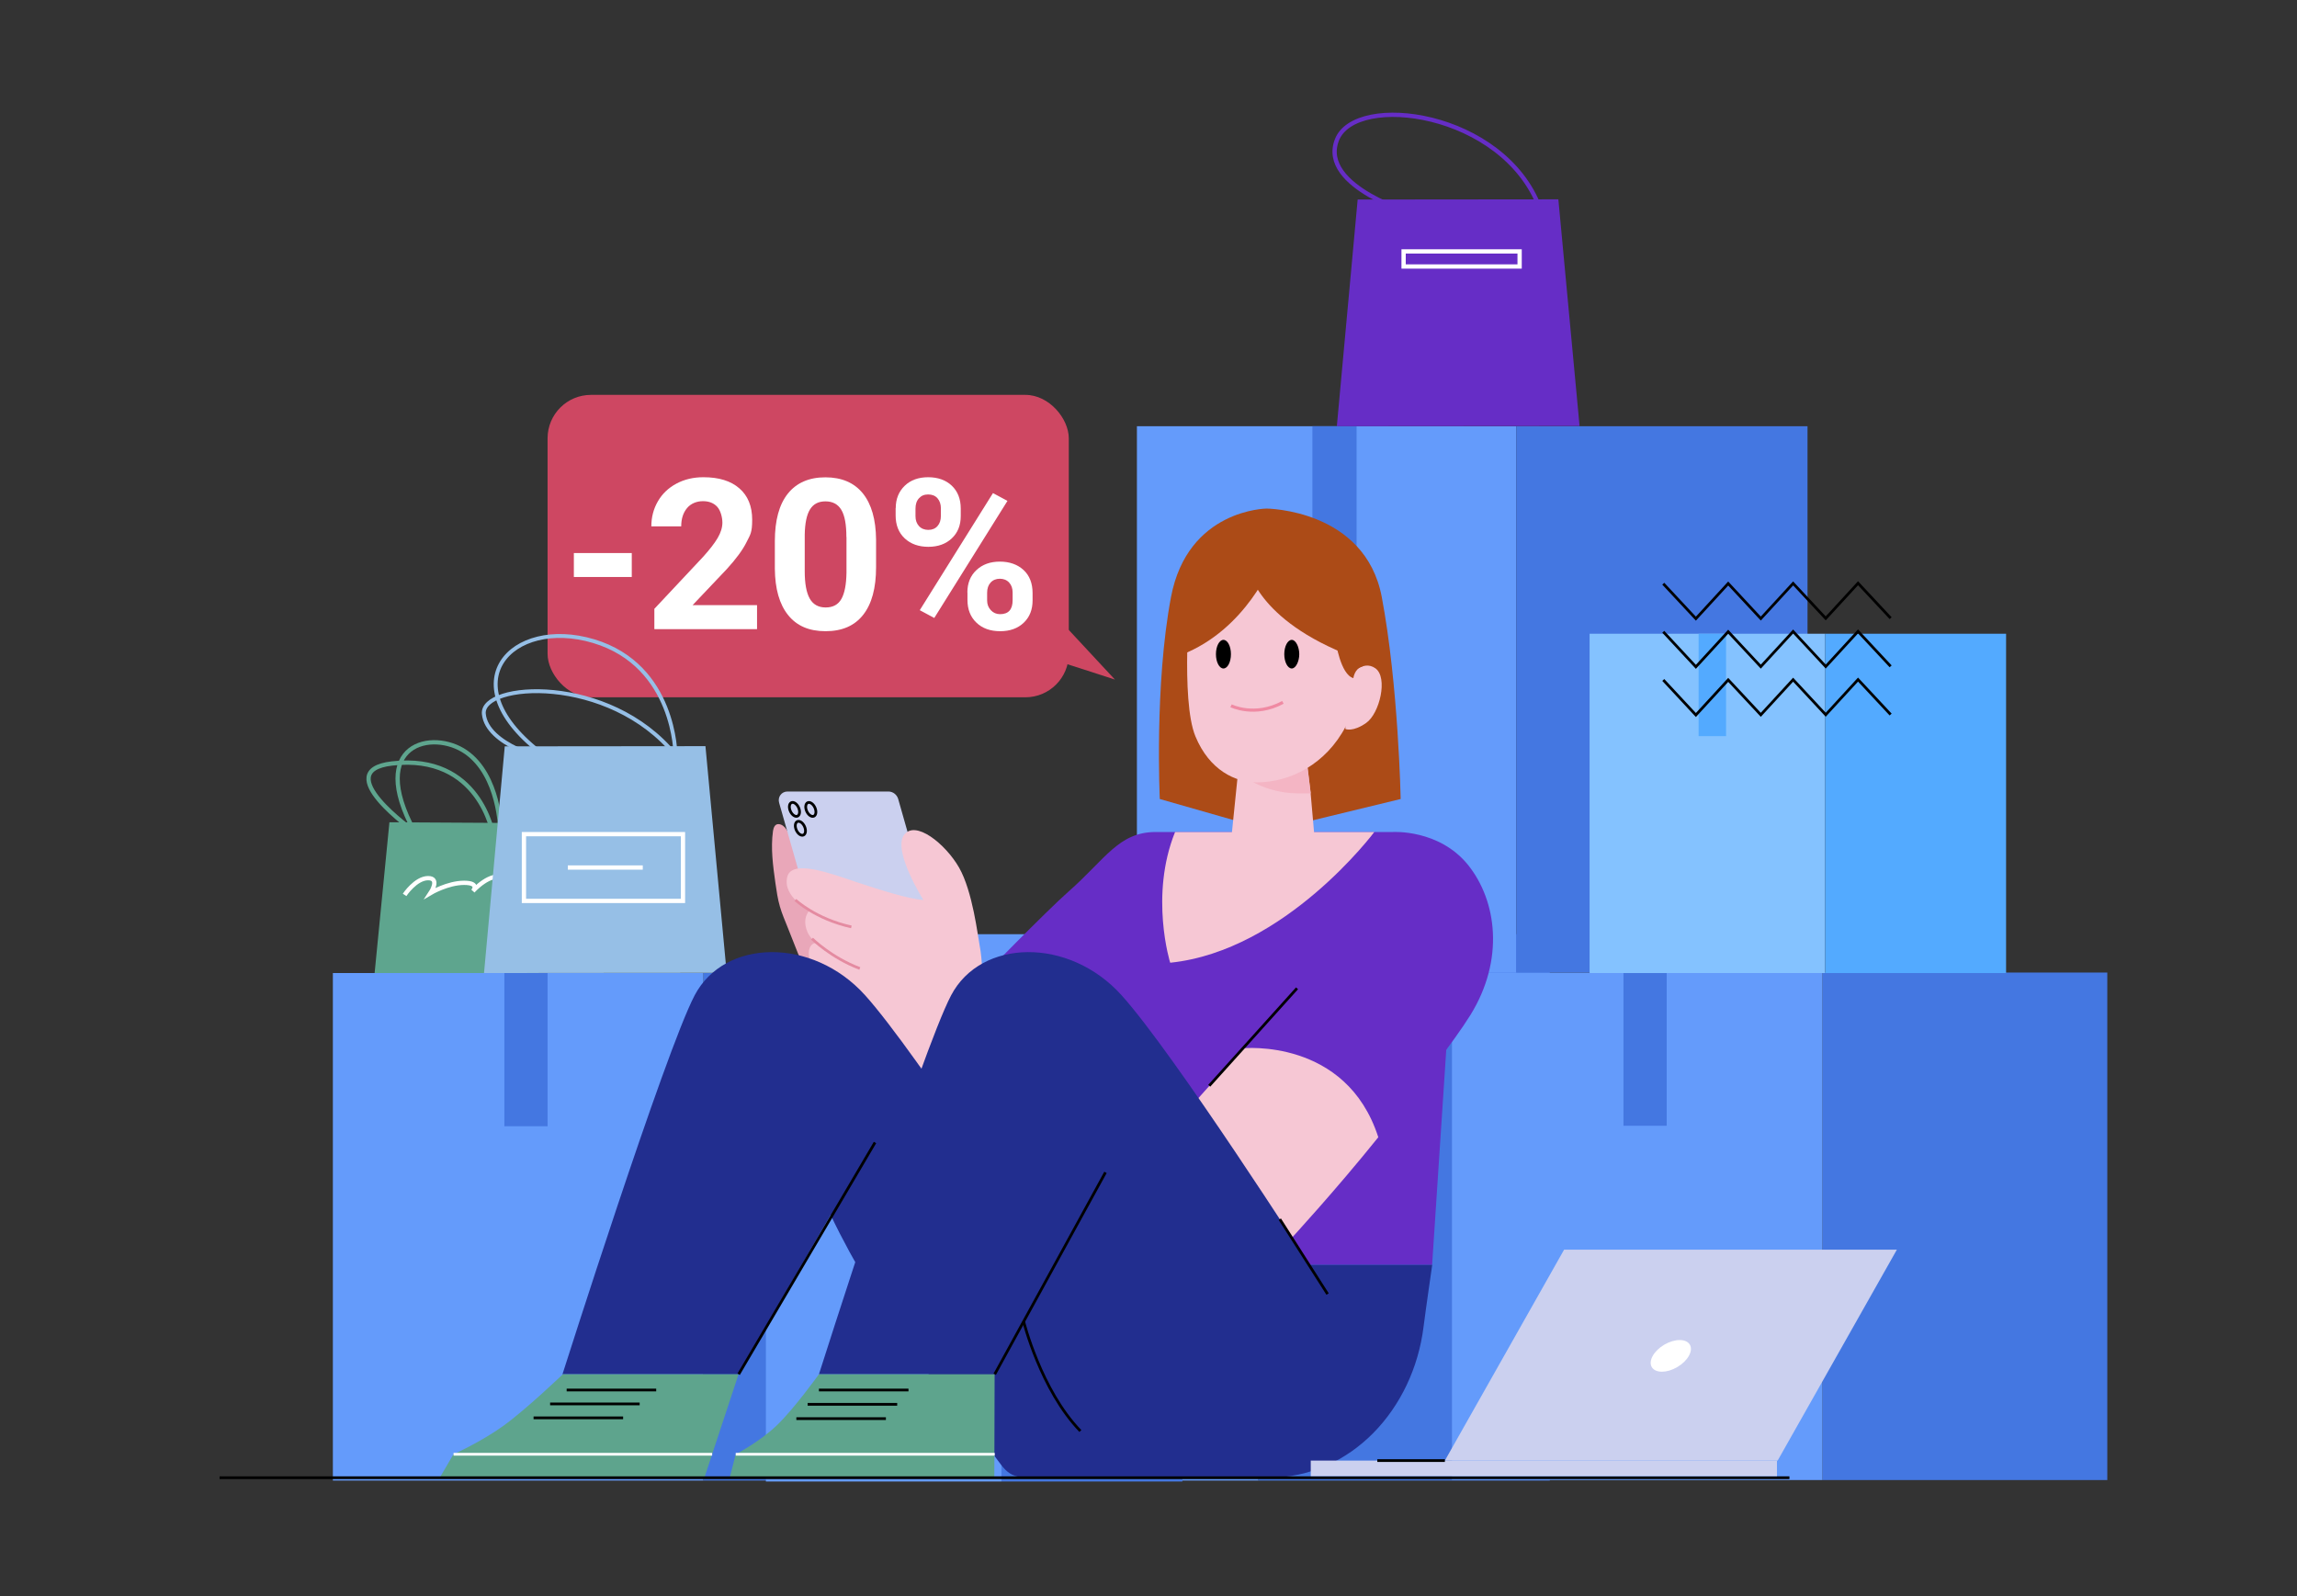 <?xml version="1.0" encoding="UTF-8"?>
<svg xmlns="http://www.w3.org/2000/svg" version="1.1" viewBox="0 0 2360 1640">
  <rect x="0" y="0" width="2360" height="1640" fill="#333333" stroke="none"/>
  <defs>
    <style>
      .cls-1 {
        fill: #84c2ff;
      }

      .cls-2 {
        fill: #f4b5c4;
      }

      .cls-3 {
        stroke: #e48ba1;
      }

      .cls-3, .cls-4, .cls-5, .cls-6, .cls-7, .cls-8, .cls-9, .cls-10 {
        stroke-miterlimit: 10;
      }

      .cls-3, .cls-4, .cls-5, .cls-6, .cls-7, .cls-8, .cls-9, .cls-10, .cls-11 {
        fill: none;
      }

      .cls-3, .cls-4, .cls-10 {
        stroke-width: 2.8px;
      }

      .cls-12 {
        fill: #4477e1;
      }

      .cls-4, .cls-5 {
        stroke: #fff;
      }

      .cls-13 {
        fill: #649bfb;
      }

      .cls-5, .cls-7, .cls-9 {
        stroke-width: 4.4px;
      }

      .cls-14 {
        fill: #e9a7b9;
      }

      .cls-6 {
        stroke: #96bfe6;
        stroke-width: 4px;
      }

      .cls-15 {
        fill: #222e8f;
      }

      .cls-16 {
        isolation: isolate;
      }

      .cls-17 {
        fill: #5ea58e;
      }

      .cls-18 {
        fill: #f6c7d4;
      }

      .cls-19 {
        fill: #ac4b17;
      }

      .cls-20 {
        fill: #fff;
      }

      .cls-21 {
        fill: #662dc6;
      }

      .cls-22 {
        fill: #96bfe6;
      }

      .cls-23 {
        fill: #ce4762;
      }

      .cls-7 {
        stroke: #662dc6;
      }

      .cls-8 {
        stroke: #ef8aa3;
        stroke-width: 3.2px;
      }

      .cls-24 {
        fill: #cbd0ef;
      }

      .cls-9 {
        stroke: #5ea58e;
      }

      .cls-25 {
        fill: #5ea48d;
      }

      .cls-26 {
        fill: #53aaff;
      }

      .cls-10, .cls-11 {
        stroke: #000;
      }

      .cls-11 {
        stroke-miterlimit: 10;
        stroke-width: 2.8px;
      }
    </style>
  </defs>
  <!-- Generator: Adobe Illustrator 28.7.1, SVG Export Plug-In . SVG Version: 1.2.0 Build 142)  -->
  <g>
    <g id="Warstwa_1">
      <g id="Warstwa_1-2" data-name="Warstwa_1">
        <g>
          <g>
            <rect class="cls-23" x="562.6" y="405.7" width="535.5" height="310.7" rx="44.6" ry="44.6"/>
            <path class="cls-23" d="M1078.9,677c5.4,1.2,66.6,21.2,66.6,21.2l-58.2-62.6-8.4,41.4Z"/>
          </g>
          <g>
            <polygon class="cls-17" points="553.8 1003.7 384.6 1002.7 400.1 844.8 540 845.6 553.8 1003.7"/>
            <path class="cls-5" d="M415.7,919.4s11.3-17.1,24.1-17.2,2.6,15.2,2.6,15.2c0,0,17.6-10.4,34.4-10.4s9.1,8.5,9.1,8.5c0,0,18-20.5,32.8-13.6"/>
            <line class="cls-5" x1="510.8" y1="914" x2="518.3" y2="915.8"/>
            <path class="cls-9" d="M514,852.5s-.8-55.7-35.2-79.7-102.1-8.9-53,81.4c0,0-88.5-62.3-23-69.8,90.1-10.4,103.7,72.7,103.7,72.7"/>
          </g>
          <g>
            <path class="cls-6" d="M564.1,779.3c-1.9,1.9-63.8-13.5-67-45.8-3.2-32.2,128.3-41.9,196.9,42.2,0,0,0-91.8-84.1-117s-149.8,43.5-51.2,117"/>
            <polygon class="cls-22" points="746.6 999.5 497.3 999.7 518.6 766.8 724.8 766.6 746.6 999.5"/>
            <rect class="cls-5" x="538.3" y="857" width="163.4" height="68.6"/>
            <line class="cls-5" x1="583.4" y1="891.3" x2="660.4" y2="891.3"/>
          </g>
          <g>
            <g>
              <rect class="cls-13" x="342" y="999.7" width="380.8" height="521.4"/>
              <rect class="cls-12" x="722.8" y="999.7" width="292.5" height="521.4"/>
              <rect class="cls-12" x="518.2" y="999.7" width="44.4" height="157.4"/>
            </g>
            <g>
              <rect class="cls-13" x="903.3" y="959.8" width="389.7" height="561.3"/>
              <rect class="cls-12" x="1293" y="959.8" width="299.3" height="561.3"/>
              <rect class="cls-12" x="1083.6" y="959.8" width="45.4" height="169.4"/>
            </g>
            <g>
              <rect class="cls-13" x="786.9" y="1173.5" width="242" height="348.6"/>
              <rect class="cls-12" x="1028.9" y="1173.5" width="185.9" height="348.6"/>
              <rect class="cls-12" x="898.9" y="1173.5" width="28.2" height="105.2"/>
            </g>
          </g>
          <g>
            <rect class="cls-13" x="1491.8" y="999.2" width="380.8" height="521.4"/>
            <rect class="cls-12" x="1872.6" y="999.2" width="292.5" height="521.4"/>
            <rect class="cls-12" x="1668" y="999.2" width="44.4" height="157.4"/>
          </g>
          <g>
            <rect class="cls-13" x="1168.1" y="437.9" width="389.7" height="561.3"/>
            <rect class="cls-12" x="1557.8" y="437.9" width="299.3" height="561.3"/>
            <rect class="cls-12" x="1348.4" y="437.9" width="45.4" height="169.4"/>
          </g>
          <g>
            <rect class="cls-1" x="1633.2" y="651.1" width="242" height="348.6"/>
            <rect class="cls-26" x="1875.2" y="651.1" width="185.9" height="348.6"/>
            <rect class="cls-26" x="1745.2" y="651.1" width="28.2" height="105.2"/>
          </g>
          <path class="cls-14" d="M837.9,859s-18.6-8.4-27.5-2.2c0,0-3.4-9.6-10.3-10.1-4-.3-5.4,3.8-5.9,7-2.5,17.8,0,35.9,2.5,53.7,1.2,8.1,2.3,16.2,4.6,24,2.1,7.4,5.3,14.6,8.1,21.7,3.7,9.5,7.4,18.9,11.2,28.3l25.4,13.6-8.1-136h0Z"/>
          <path class="cls-24" d="M983.5,1019.2l-131.8-13.6c0-1.6-39.4-139.4-51.2-180.8-1.7-6,2.5-11.6,8.6-11.6h103.7c4.6,0,8.7,3.2,10,7.6,10.1,35.5,52.2,183.1,52.3,184.8l4.8.5,3.6,13.1h0Z"/>
          <polygon class="cls-21" points="1491.8 989.1 1491.3 996.9 1471.4 1299.5 1269.5 1299.5 1329 1095.9 1491.8 989.1"/>
          <path class="cls-21" d="M1510.7,1042.9c-16.4,26.5-56.3,77.9-94.7,125.5h0c-44.7,55.6-91,105.7-91,105.7l-133.5-112.1-175.1-147-11.3-7.3s70.4-72.1,92.5-91.5c38.3-33.6,51.6-61.4,89.9-61.4h243.6s47.3-3,77.1,33.7c29.7,36.9,37.8,97.4,2.5,154.4h0Z"/>
          <path class="cls-18" d="M948.7,924.6s-31.4-49.8-20.1-66.4,42.8,8.7,56.8,33.2,19.2,70.3,21,79.3,2.4,19.6,2.4,19.6l-58.3,112s-38.5-44.9-72.5-65-47.9-47.3-47-59,10.4-9.6,10.4-9.6c0,0-7.9-1.5-12-11.7-5.8-14,2.4-21.8,2.4-21.8,0,0-27.8-13.4-23-34.1,4.4-19.1,46.4-3.1,70,4.8,23.4,7.7,54.2,17.8,69.9,18.7h0Z"/>
          <path class="cls-18" d="M1207.3,854.8h204.7s-91.2,122.1-209.7,134.3c-.1,0-21.4-68.9,5-134.3Z"/>
          <path class="cls-18" d="M1416.1,1168.4h0c-44.7,55.6-91,105.7-91,105.7l-125.7-109.1,14.4-17.3,63.3-70.7s106.1-10.8,139,91.4h0Z"/>
          <path class="cls-15" d="M758.5,1411.9h-180.6s105.2-331.1,135.8-389.3,121-60.2,175.2,0,193,276.9,193,276.9h126.1l-12,157.2c.6,33.3,6.2,61.5-27.2,61.5h-110.9c-26,0-25.9-11.2-42.9-30.8-39.6-45.4-112.5-136.2-161.6-239.2l-94.9,163.7h0Z"/>
          <path class="cls-25" d="M578.3,1411.9s-37.7,36.1-61,52.9-51.4,29.3-51.4,29.3l-14.1,24.1h271.9l35.1-106.3h-180.5Z"/>
          <line class="cls-4" x1="731.7" y1="1494.1" x2="466" y2="1494.1"/>
          <line class="cls-10" x1="758.9" y1="1411.9" x2="899" y2="1173.8"/>
          <line class="cls-10" x1="1242.4" y1="1115.5" x2="1332.6" y2="1015.4"/>
          <g>
            <line class="cls-10" x1="582.2" y1="1428.1" x2="674.2" y2="1428.1"/>
            <line class="cls-10" x1="565.2" y1="1442.4" x2="657.2" y2="1442.4"/>
            <line class="cls-10" x1="548.2" y1="1456.7" x2="640.2" y2="1456.7"/>
          </g>
          <path class="cls-15" d="M1022,1411.9h-180.6s105.2-331.1,135.8-389.3,121-60.2,175.2,0,193,276.9,193,276.9h126.1s-6.8,46.9-8.9,63.6c-10.5,84.5-74.2,155.1-159.5,155.1h-146.8s-78.3-62.3-104.4-160.6l-29.9,54.3h0Z"/>
          <path class="cls-25" d="M841.4,1411.9s-25.9,36.1-43.7,52.9c-17.8,16.9-41.8,29.3-41.8,29.3l-6.2,24.1h271.9l.3-106.3h-180.5Z"/>
          <line class="cls-4" x1="755.9" y1="1494.1" x2="1022" y2="1494.1"/>
          <line class="cls-10" x1="1022" y1="1411.9" x2="1135.8" y2="1204.5"/>
          <line class="cls-10" x1="1314.9" y1="1252.6" x2="1364" y2="1329.5"/>
          <g>
            <line class="cls-10" x1="841.4" y1="1428.1" x2="933.4" y2="1428.1"/>
            <line class="cls-10" x1="829.8" y1="1442.8" x2="921.8" y2="1442.8"/>
            <line class="cls-10" x1="818.2" y1="1457.5" x2="910.2" y2="1457.5"/>
          </g>
          <path class="cls-10" d="M1051.7,1357.6s17.6,70.5,58.3,112.6"/>
          <line class="cls-10" x1="225.6" y1="1518.2" x2="1838.5" y2="1518.2"/>
          <path class="cls-3" d="M817.2,924.6s20.3,19.4,57.5,27.7"/>
          <path class="cls-3" d="M834.3,964.4s19.8,19.6,49.1,30.6"/>
          <rect class="cls-24" x="1346.7" y="1500.6" width="479" height="16"/>
          <polygon class="cls-24" points="1948.9 1283.9 1607 1283.9 1484.5 1500.6 1826.4 1500.6 1948.9 1283.9"/>
          <ellipse class="cls-20" cx="1716.7" cy="1392.4" rx="22.7" ry="13.3" transform="translate(-469.8 1068.4) rotate(-30.6)"/>
          <line class="cls-10" x1="1415.1" y1="1500.6" x2="1484.5" y2="1500.6"/>
          <g>
            <polyline class="cls-10" points="1708.9 599.7 1742.4 635.6 1775.6 599.5 1809.1 635.5 1842.3 599.4 1875.8 635.3 1909 599.2 1942.5 635.1"/>
            <polyline class="cls-10" points="1708.9 649.1 1742.4 685.1 1775.6 649 1809.1 684.9 1842.3 648.8 1875.8 684.8 1909 648.7 1942.5 684.6"/>
            <polyline class="cls-10" points="1708.9 698.6 1742.4 734.6 1775.6 698.5 1809.1 734.4 1842.3 698.3 1875.8 734.3 1909 698.2 1942.5 734.1"/>
          </g>
          <ellipse class="cls-11" cx="816.6" cy="830.7" rx="4.6" ry="7.6" transform="translate(-271.3 414.3) rotate(-24.5)"/>
          <ellipse class="cls-11" cx="822.7" cy="850.1" rx="4.6" ry="7.6" transform="translate(-278.8 418.6) rotate(-24.5)"/>
          <ellipse class="cls-11" cx="833.4" cy="830.7" rx="4.6" ry="7.6" transform="translate(-269.8 421.3) rotate(-24.5)"/>
          <polygon class="cls-21" points="1622.9 437.7 1373.5 437.9 1394.9 205 1601.1 204.8 1622.9 437.7"/>
          <path class="cls-7" d="M1455.7,221s-101.1-28.4-82.1-77.3,171.1-29.6,208.5,70.2"/>
          <rect class="cls-5" x="1442.1" y="258.3" width="119.2" height="15.5"/>
          <path class="cls-19" d="M1419.7,613.5c-17.1-90.4-118.4-91-118.4-91,0,0-81.1.6-98.2,91-17.1,90.4-11.5,207.4-11.5,207.4l84.7,24.2,31.5-6.3,31.5,6.3,99.8-24.2s-2.3-116.9-19.4-207.4Z"/>
          <polygon class="cls-18" points="1351.5 871 1264.1 871 1273.7 776.9 1275.4 762.3 1307.8 772.7 1340.1 762.3 1346.6 815.1 1351.5 871"/>
          <path class="cls-2" d="M1346.6,815.1c-4.3,0-9.1,0-14.4,0-33.7-.7-54-17.5-54-17.5l-4.5-20.6,1.8-14.7,32.4,10.4,32.4-10.4,6.4,52.8Z"/>
          <path class="cls-18" d="M1392.6,608.4c-21.2-17-84.8-15.8-84.8-15.8,0,0-63.6-1.2-84.8,15.8,0,0-10.2,110.9,5.2,148.1,14.4,34.9,41.1,47.3,63.1,47.3,34.1,0,70.9-18.5,91.3-57.4,20.4-38.9,10-138,10-138Z"/>
          <path class="cls-18" d="M1382.4,749s7.5,3.4,21.3-6.3c13.8-9.7,22.6-46.7,9.4-56.1-13.2-9.4-27,7.6-29.5,11.6-2.5,4-1.3,50.8-1.3,50.8Z"/>
          <ellipse cx="1257" cy="672.1" rx="7.7" ry="14.7"/>
          <path d="M1334.9,672.1c0,7.3-3.5,14.7-7.7,14.7s-7.7-6.6-7.7-14.7,3.5-14.7,7.7-14.7,7.7,7.4,7.7,14.7Z"/>
          <path class="cls-8" d="M1264.8,725.1s24.3,12.2,53.3-3.5"/>
          <path class="cls-19" d="M1283.4,586.3s10.2,55.3,116.1,91.9v-57.4l-2.9-24.6-24.8-15.6-55.7-11.9-32.7,5.2v12.5Z"/>
          <path class="cls-19" d="M1307.1,578.2s-26.2,68.4-93.1,94.5l-10.9-53.6,8.8-26.8,26.1-22.7,29.8-14.1,39.2,22.8Z"/>
          <path class="cls-19" d="M1372.3,658.8s4.9,34.3,18.2,37.9c0,0,1.1-9.6,9-11.9,6.8-2,4.7-16.8,4.4-17.7-.3-.9-6.8-12.7-6.8-12.7l-18.6-8-6.2,11"/>
        </g>
      </g>
      <g class="cls-16">
        <g class="cls-16">
          <path class="cls-20" d="M649.1,592.8h-59.5v-24.6h59.5v24.6Z"/>
          <path class="cls-20" d="M777.8,646.4h-105.5v-20.9l49.8-53.1c6.8-7.5,11.9-14,15.2-19.6,3.3-5.6,4.9-10.9,4.9-15.9s-1.7-12.2-5.2-16.1c-3.5-3.9-8.4-5.9-14.8-5.9s-12.4,2.4-16.3,7.1c-4,4.8-6,11-6,18.8h-30.7c0-9.4,2.2-17.9,6.7-25.7,4.5-7.8,10.8-13.8,19-18.2,8.2-4.4,17.4-6.6,27.8-6.6,15.9,0,28.2,3.8,36.9,11.4,8.8,7.6,13.2,18.4,13.2,32.2s-2,15.4-5.9,23.3c-3.9,7.9-10.7,17.1-20.3,27.6l-35,36.9h66.2v24.6Z"/>
          <path class="cls-20" d="M900.1,582.8c0,21.3-4.4,37.6-13.2,48.8-8.8,11.3-21.7,16.9-38.7,16.9s-29.6-5.5-38.5-16.6c-8.9-11.1-13.4-26.9-13.6-47.6v-28.3c0-21.5,4.5-37.8,13.4-48.9,8.9-11.1,21.8-16.7,38.5-16.7s29.6,5.5,38.5,16.5c8.9,11,13.4,26.9,13.6,47.5v28.3ZM869.6,551.7c0-12.8-1.7-22.1-5.2-27.9-3.5-5.8-8.9-8.7-16.3-8.7s-12.5,2.8-15.9,8.3c-3.4,5.5-5.2,14.2-5.4,26v37.5c0,12.6,1.7,21.9,5.1,28,3.4,6.1,8.9,9.2,16.4,9.2s12.9-2.9,16.2-8.8c3.3-5.9,5-14.8,5.2-26.9v-36.6Z"/>
          <path class="cls-20" d="M920.3,522.1c0-9.4,3.1-17.1,9.2-23,6.1-5.9,14.2-8.8,24.1-8.8s18.2,2.9,24.3,8.7c6.1,5.8,9.2,13.7,9.2,23.6v7.6c0,9.5-3.1,17.2-9.2,22.9-6.1,5.8-14.2,8.7-24.1,8.7s-18.1-2.9-24.3-8.7c-6.2-5.8-9.3-13.7-9.3-23.5v-7.5ZM940.6,530.3c0,4.2,1.2,7.6,3.6,10.2,2.4,2.6,5.6,3.9,9.6,3.9s7.1-1.3,9.4-3.9c2.3-2.6,3.5-6.1,3.5-10.5v-7.8c0-4.2-1.2-7.6-3.5-10.3-2.3-2.6-5.5-3.9-9.6-3.9s-7,1.3-9.4,3.9c-2.4,2.6-3.6,6.1-3.6,10.7v7.7ZM959.9,634.9l-14.9-8,75.2-120.3,14.9,8-75.2,120.3ZM993.9,608.7c0-9.5,3.1-17.2,9.3-23,6.2-5.8,14.2-8.7,24.1-8.7s18.1,2.9,24.3,8.6c6.2,5.7,9.3,13.7,9.3,23.7v7.6c0,9.4-3,17.1-9.1,22.9-6.1,5.8-14.1,8.7-24.2,8.7s-18.3-2.9-24.4-8.8c-6.1-5.8-9.2-13.6-9.2-23.3v-7.8ZM1014.2,617c0,3.9,1.3,7.2,3.8,9.9,2.5,2.7,5.7,4.1,9.5,4.1,8.6,0,12.9-4.8,12.9-14.3v-8c0-4.2-1.2-7.6-3.6-10.2-2.4-2.6-5.6-3.9-9.5-3.9s-7.1,1.3-9.5,3.9c-2.4,2.6-3.6,6.1-3.6,10.5v7.9Z"/>
        </g>
      </g>
    </g>
  </g>
</svg>